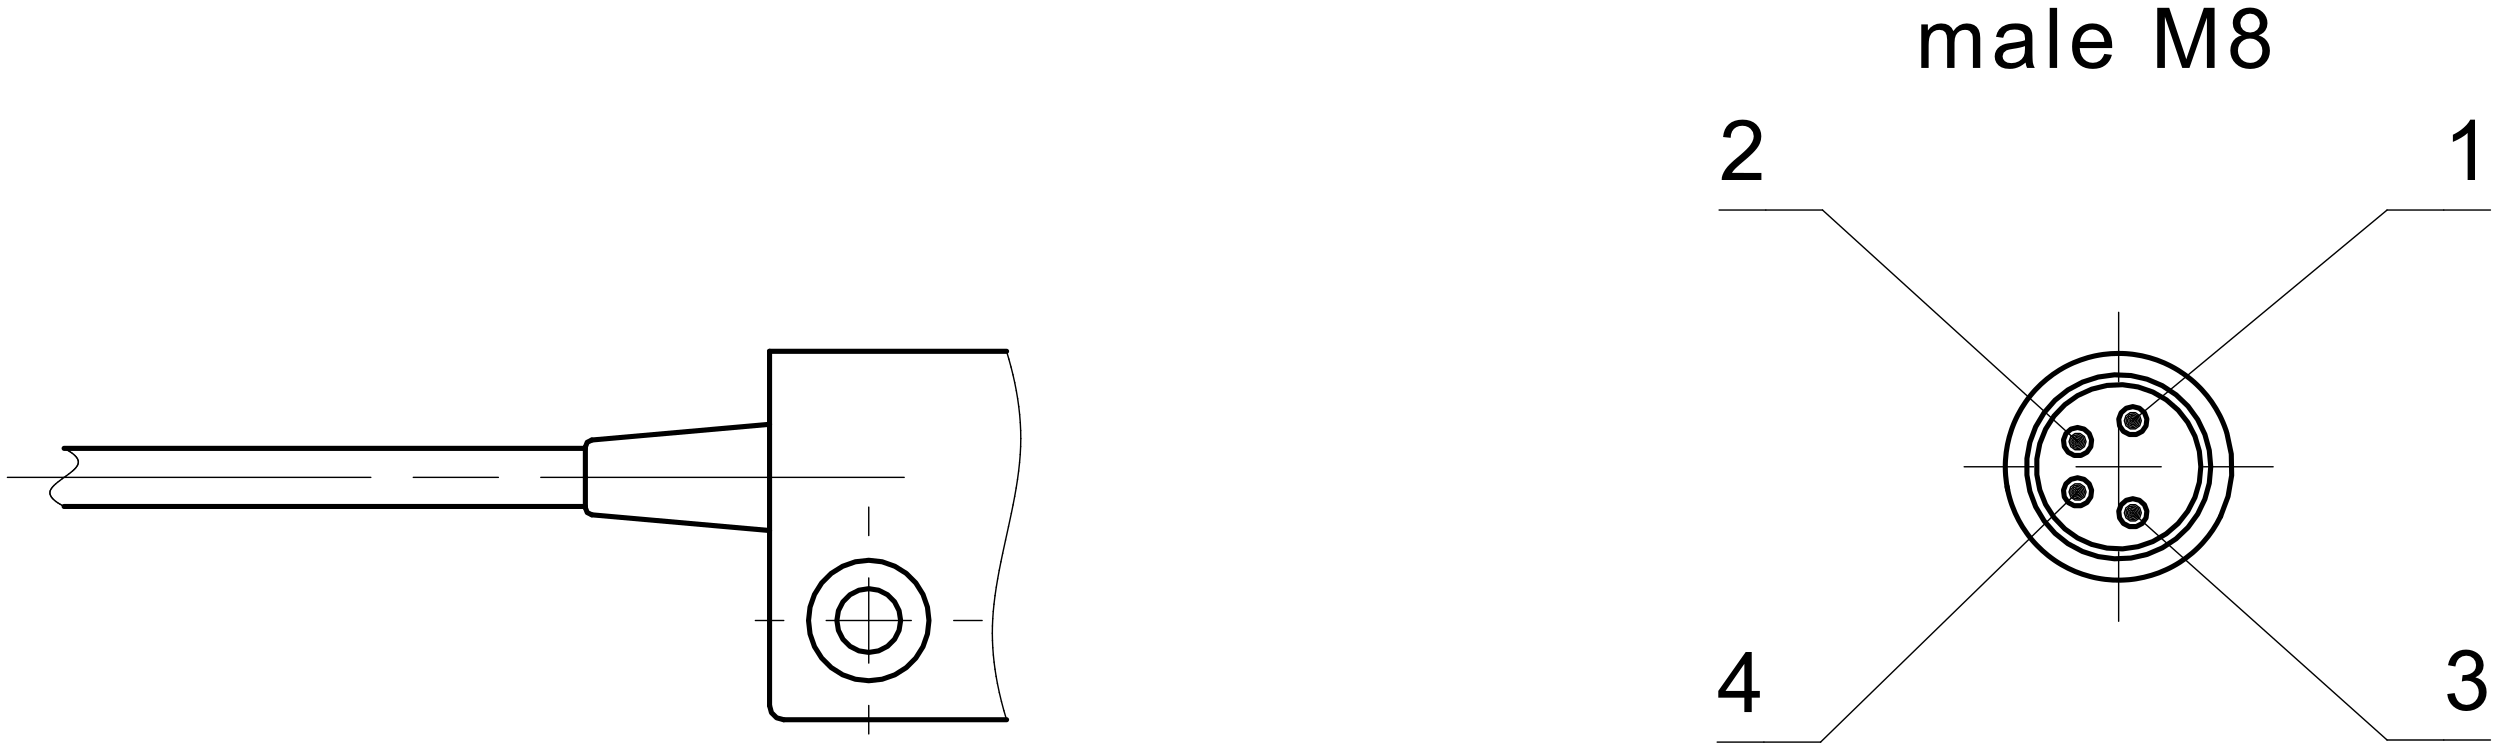<?xml version="1.0" encoding="UTF-8" standalone="no"?>
<svg fill="#000000" xmlns:dc="http://purl.org/dc/elements/1.1/" xmlns:cc="http://creativecommons.org/ns#" xmlns:rdf="http://www.w3.org/1999/02/22-rdf-syntax-ns#" xmlns:svg="http://www.w3.org/2000/svg" xmlns="http://www.w3.org/2000/svg" viewBox="0 0 333.333 100" height="100" width="333.333" xml:space="preserve" id="svg2" version="1.1">
  <defs id="defs6"></defs>
  <g transform="matrix(1.333,0,0,-1.333,0,100)" id="g10">
    <g transform="scale(0.1)" id="g12">
      <path id="path14" style="fill:#000000;fill-opacity:1;fill-rule:evenodd;stroke:none" d="m 1921.76,682.242 v 43.559 h 6.6 v -6.121 l 2.38,2.879 3.06,2.222 3.64,1.5 4.11,0.481 4.4,-0.481 3.51,-1.5 2.66,-2.461 1.73,-3.179 2.78,3.359 3.16,2.34 3.56,1.441 3.94,0.481 3.99,-0.422 3.32,-1.199 2.66,-1.981 1.93,-2.82 1.17,-3.66 0.38,-4.559 v -29.879 h -7.34 v 27.418 l -0.18,3.84 -0.55,2.52 -2.59,3.179 -2.05,0.903 -2.38,0.238 -2.88,-0.301 -2.54,-1.019 -2.19,-1.739 -1.69,-2.402 -1.01,-3.238 -0.34,-4.082 v -25.317 h -7.37 v 28.317 l -0.46,4.261 -1.35,3.121 -2.38,1.801 -3.53,0.598 -3,-0.36 -2.77,-1.261 -2.27,-1.977 -1.55,-2.82 -0.66,-2.402 -0.39,-3.059 -0.14,-3.602 v -22.617"></path>
      <path id="path16" style="fill:#000000;fill-opacity:1;fill-rule:evenodd;stroke:none" d="m 2026.11,687.641 -2.71,-2.102 -2.63,-1.68 -2.58,-1.14 -2.58,-0.84 -2.71,-0.481 -2.83,-0.117 -4.41,0.36 -3.68,1.199 -2.93,1.922 -2.14,2.578 -1.28,2.941 -0.44,3.418 0.36,3.063 1.08,2.758 1.69,2.402 2.12,1.859 2.52,1.438 2.81,1.023 2.72,0.539 8.01,1.141 3.59,0.598 2.99,0.66 2.4,0.718 0.05,1.922 -0.53,3.84 -1.57,2.52 -2.19,1.379 -2.8,0.839 -3.4,0.243 -4.54,-0.422 -3.17,-1.379 -2.14,-2.52 -1.51,-3.961 -7.22,1.02 1.31,4.141 1.93,3.3 2.76,2.52 3.76,1.859 2.99,0.903 3.3,0.48 3.59,0.18 3.48,-0.121 3.02,-0.481 2.56,-0.719 3.02,-1.5 2.1,-1.8 1.4,-2.219 0.9,-2.762 0.28,-2.699 0.09,-4.141 0.02,-14.519 0.09,-3.719 0.14,-2.762 0.2,-1.859 0.71,-2.641 1.18,-2.578 h -7.72 l -0.94,2.52 z m -0.63,16.441 -2.26,-0.781 -2.76,-0.719 -3.26,-0.66 -3.76,-0.602 -3.89,-0.718 -2.55,-0.782 -2.91,-2.398 -1.03,-3.481 0.56,-2.699 1.66,-2.222 2.76,-1.5 3.8,-0.481 4.02,0.481 3.56,1.378 2.88,2.223 2,2.879 0.89,3.121 0.29,4.258 v 2.703"></path>
      <path id="path18" style="fill:#000000;fill-opacity:1;fill-rule:evenodd;stroke:none" d="m 2050.23,682.242 h 7.379 v 60.094 h -7.379 z"></path>
      <path id="path20" style="fill:#000000;fill-opacity:1;fill-rule:evenodd;stroke:none" d="m 2104.86,696.281 7.61,-0.961 -1.09,-3.179 -1.47,-2.762 -1.87,-2.399 -2.24,-2.039 -2.61,-1.621 -2.95,-1.14 -3.28,-0.66 -3.62,-0.239 -3.66,0.239 -3.36,0.66 -3.03,1.199 -2.72,1.621 -2.41,2.102 -2,2.578 -1.56,2.941 -1.12,3.301 -0.67,3.66 -0.22,4.078 0.23,4.199 0.68,3.782 1.13,3.418 1.58,3 2.04,2.64 2.4,2.16 2.66,1.743 2.94,1.199 3.2,0.719 3.48,0.242 4.16,-0.364 3.77,-1.136 3.36,-1.864 2.97,-2.578 1.99,-2.578 1.55,-2.941 1.11,-3.36 0.66,-3.722 0.22,-4.137 -0.04,-1.98 h -32.46 l 0.63,-4.383 1.35,-3.66 2.07,-2.938 2.64,-2.101 3.03,-1.258 3.44,-0.422 3.76,0.539 3.16,1.562 1.78,1.739 1.52,2.281 z m -24.23,11.938 h 24.3 l -0.53,3.363 -0.93,2.699 -1.32,2.16 -2.59,2.34 -3.04,1.438 -3.52,0.48 -3.21,-0.359 -2.85,-1.141 -2.5,-1.918 -1.96,-2.519 -1.27,-3 -0.58,-3.543"></path>
      <path id="path22" style="fill:#000000;fill-opacity:1;fill-rule:evenodd;stroke:none" d="m 2157.78,682.242 v 60.117 h 11.97 l 15.41,-46.199 1.68,-5.281 0.81,2.519 16.78,48.961 h 10.7 v -60.117 h -7.67 V 732.52 L 2190,682.242 h -7.18 l -17.38,51.18 v -51.18"></path>
      <path id="path24" style="fill:#000000;fill-opacity:1;fill-rule:evenodd;stroke:none" d="m 2242.32,714.82 -2.79,1.321 -2.27,1.558 -1.74,1.922 -1.65,3.418 -0.56,4.082 0.29,3.121 0.88,2.879 1.48,2.641 2.06,2.34 2.55,1.98 2.95,1.379 3.32,0.84 3.72,0.301 3.75,-0.301 3.36,-0.84 2.97,-1.441 2.59,-2.04 2.1,-2.398 1.5,-2.641 0.9,-2.882 0.3,-3.18 -0.55,-3.899 -1.66,-3.359 -1.71,-1.922 -2.21,-1.558 -2.72,-1.321 3.39,-1.441 2.8,-1.918 2.21,-2.461 1.62,-2.82 0.96,-3.239 0.32,-3.543 -0.33,-3.656 -1.02,-3.422 -1.7,-3.058 -2.39,-2.762 -2.94,-2.34 -3.38,-1.621 -3.8,-0.957 -4.23,-0.363 -4.24,0.363 -3.79,0.957 -3.37,1.621 -2.95,2.34 -2.38,2.762 -1.71,3.117 -1.02,3.48 -0.34,3.782 0.33,3.66 0.98,3.301 1.64,2.82 2.28,2.398 2.82,1.801 z m -1.47,12.539 0.69,-3.898 2.06,-3.121 3.15,-1.981 3.98,-0.718 3.87,0.718 3.1,1.981 2.05,3 0.7,3.601 -0.71,3.719 -2.12,3.059 -3.14,2.101 -3.83,0.719 -3.86,-0.719 -3.15,-1.98 -2.09,-3 z m -2.38,-27.777 0.37,-3.121 1.11,-3 1.88,-2.582 2.59,-1.981 3.06,-1.199 3.29,-0.418 3.32,0.36 2.91,1.14 2.5,1.918 1.91,2.461 1.15,2.879 0.38,3.301 -0.39,3.359 -1.19,2.942 -1.98,2.519 -2.55,1.922 -2.95,1.199 -3.35,0.36 -3.28,-0.36 -2.88,-1.199 -2.49,-1.863 -1.9,-2.52 -1.13,-2.879 -0.38,-3.238"></path>
      <path id="path26" style="fill:none;stroke:#000000;stroke-width:1.417;stroke-linecap:round;stroke-linejoin:round;stroke-miterlimit:10;stroke-dasharray:none;stroke-opacity:1" d="m 1764.34,7.898 h 56.69"></path>
      <path id="path28" style="fill:none;stroke:#000000;stroke-width:1.417;stroke-linecap:round;stroke-linejoin:round;stroke-miterlimit:10;stroke-dasharray:none;stroke-opacity:1" d="M 1821.03,7.898 2078.07,258.102"></path>
      <path id="path30" style="fill:none;stroke:#000000;stroke-width:1.417;stroke-linecap:round;stroke-linejoin:round;stroke-miterlimit:10;stroke-dasharray:none;stroke-opacity:1" d="m 2086.58,258.102 -1.62,5.039 -4.26,3.058 h -5.25 l -4.25,-3.058 -1.63,-5.039 1.63,-4.981 4.25,-3.062 h 5.25 l 4.26,3.062 1.62,4.981"></path>
      <path id="path32" style="fill:none;stroke:#000000;stroke-width:1.417;stroke-linecap:round;stroke-linejoin:round;stroke-miterlimit:10;stroke-dasharray:none;stroke-opacity:1" d="m 2085.14,258.102 -1.65,4.558 -4.19,2.399 -4.76,-0.84 -3.11,-3.66 v -4.86 l 3.11,-3.719 4.76,-0.839 4.19,2.461 1.65,4.5"></path>
      <path id="path34" style="fill:none;stroke:#000000;stroke-width:1.417;stroke-linecap:round;stroke-linejoin:round;stroke-miterlimit:10;stroke-dasharray:none;stroke-opacity:1" d="m 2083.7,258.102 -1.65,4.019 -3.98,1.621 -3.97,-1.621 -1.65,-4.019 1.65,-3.961 3.97,-1.621 3.98,1.621 1.65,3.961"></path>
      <path id="path36" style="fill:none;stroke:#000000;stroke-width:1.417;stroke-linecap:round;stroke-linejoin:round;stroke-miterlimit:10;stroke-dasharray:none;stroke-opacity:1" d="m 2082.26,258.102 -1.58,3.296 -3.54,0.782 -2.83,-2.219 v -3.66 l 2.83,-2.281 3.54,0.839 1.58,3.243"></path>
      <path id="path38" style="fill:none;stroke:#000000;stroke-width:1.417;stroke-linecap:round;stroke-linejoin:round;stroke-miterlimit:10;stroke-dasharray:none;stroke-opacity:1" d="m 2080.82,258.102 -1.37,2.398 h -2.75 l -1.36,-2.398 1.36,-2.34 h 2.75 l 1.37,2.34"></path>
      <path id="path40" style="fill:none;stroke:#000000;stroke-width:1.417;stroke-linecap:round;stroke-linejoin:round;stroke-miterlimit:10;stroke-dasharray:none;stroke-opacity:1" d="m 2079.38,258.102 -1.31,1.32 -1.3,-1.32 1.3,-1.262 1.31,1.262"></path>
      <path id="path42" style="fill:#000000;fill-opacity:1;fill-rule:evenodd;stroke:none" d="m 1744.79,37.961 v 14.399 h -26.07 v 6.723 l 27.42,38.938 h 6.02 V 59.082 h 8.12 v -6.723 h -8.12 V 37.961 Z m 0,21.121 V 86.199 L 1725.97,59.082 Z"></path>
      <path id="path44" style="fill:none;stroke:#000000;stroke-width:1.417;stroke-linecap:round;stroke-linejoin:round;stroke-miterlimit:10;stroke-dasharray:none;stroke-opacity:1" d="m 1717.65,7.898 h 46.69"></path>
      <path id="path46" style="fill:none;stroke:#000000;stroke-width:1.417;stroke-linecap:round;stroke-linejoin:round;stroke-miterlimit:10;stroke-dasharray:none;stroke-opacity:1" d="m 1766.26,540.102 h 56.7"></path>
      <path id="path48" style="fill:none;stroke:#000000;stroke-width:1.417;stroke-linecap:round;stroke-linejoin:round;stroke-miterlimit:10;stroke-dasharray:none;stroke-opacity:1" d="M 1822.96,540.102 2078.07,308.441"></path>
      <path id="path50" style="fill:none;stroke:#000000;stroke-width:1.417;stroke-linecap:round;stroke-linejoin:round;stroke-miterlimit:10;stroke-dasharray:none;stroke-opacity:1" d="m 2086.58,308.441 -1.62,4.981 -4.26,3.117 h -5.25 l -4.25,-3.117 -1.63,-4.981 1.63,-4.98 4.25,-3.121 h 5.25 l 4.26,3.121 1.62,4.98"></path>
      <path id="path52" style="fill:none;stroke:#000000;stroke-width:1.417;stroke-linecap:round;stroke-linejoin:round;stroke-miterlimit:10;stroke-dasharray:none;stroke-opacity:1" d="m 2085.14,308.441 -1.65,4.559 -4.19,2.398 -4.76,-0.839 -3.11,-3.719 v -4.801 l 3.11,-3.719 4.76,-0.84 4.19,2.399 1.65,4.562"></path>
      <path id="path54" style="fill:none;stroke:#000000;stroke-width:1.417;stroke-linecap:round;stroke-linejoin:round;stroke-miterlimit:10;stroke-dasharray:none;stroke-opacity:1" d="m 2083.7,308.441 -1.65,3.957 -3.98,1.684 -3.97,-1.684 -1.65,-3.957 1.65,-3.961 3.97,-1.679 3.98,1.679 1.65,3.961"></path>
      <path id="path56" style="fill:none;stroke:#000000;stroke-width:1.417;stroke-linecap:round;stroke-linejoin:round;stroke-miterlimit:10;stroke-dasharray:none;stroke-opacity:1" d="m 2082.26,308.441 -1.58,3.239 -3.54,0.84 -2.83,-2.278 v -3.601 l 2.83,-2.282 3.54,0.782 1.58,3.3"></path>
      <path id="path58" style="fill:none;stroke:#000000;stroke-width:1.417;stroke-linecap:round;stroke-linejoin:round;stroke-miterlimit:10;stroke-dasharray:none;stroke-opacity:1" d="m 2080.82,308.441 -1.37,2.34 h -2.75 l -1.36,-2.34 1.36,-2.402 h 2.75 l 1.37,2.402"></path>
      <path id="path60" style="fill:none;stroke:#000000;stroke-width:1.417;stroke-linecap:round;stroke-linejoin:round;stroke-miterlimit:10;stroke-dasharray:none;stroke-opacity:1" d="m 2079.38,308.441 -1.31,1.321 -1.3,-1.321 1.3,-1.32 1.31,1.32"></path>
      <path id="path62" style="fill:#000000;fill-opacity:1;fill-rule:evenodd;stroke:none" d="m 1761.84,577.242 v -7.082 h -39.72 l 0.17,2.641 0.69,2.461 1.21,2.699 1.61,2.699 2.01,2.641 1.87,2.039 2.23,2.16 2.61,2.398 6.63,5.582 3.16,2.821 2.65,2.519 2.14,2.282 1.63,1.98 1.91,3.117 1.15,2.942 0.38,2.82 -0.79,4.078 -2.36,3.301 -2.3,1.68 -2.72,1.019 -3.14,0.359 -3.32,-0.359 -2.84,-1.078 -2.37,-1.742 -1.78,-2.399 -1.08,-3 -0.37,-3.48 -7.59,0.781 0.66,4.02 1.2,3.48 1.73,2.938 2.28,2.461 2.75,1.98 3.19,1.379 3.64,0.84 4.06,0.301 4.1,-0.301 3.65,-0.899 3.2,-1.5 2.74,-2.101 2.21,-2.578 1.58,-2.821 0.94,-3.121 0.31,-3.359 -0.37,-3.598 -1.1,-3.543 -1.2,-2.34 -1.64,-2.461 -2.08,-2.519 -1.98,-2.098 -2.56,-2.461 -3.12,-2.82 -7.59,-6.48 -2.84,-2.579 -1.79,-1.679 -1.72,-1.981 -1.4,-2.039"></path>
      <path id="path64" style="fill:none;stroke:#000000;stroke-width:1.417;stroke-linecap:round;stroke-linejoin:round;stroke-miterlimit:10;stroke-dasharray:none;stroke-opacity:1" d="m 1719.57,540.102 h 46.69"></path>
      <path id="path66" style="fill:none;stroke:#000000;stroke-width:1.417;stroke-linecap:round;stroke-linejoin:round;stroke-miterlimit:10;stroke-dasharray:none;stroke-opacity:1" d="m 2444.36,540.102 h -56.7"></path>
      <path id="path68" style="fill:none;stroke:#000000;stroke-width:1.417;stroke-linecap:round;stroke-linejoin:round;stroke-miterlimit:10;stroke-dasharray:none;stroke-opacity:1" d="M 2387.66,540.102 2133.35,329.32"></path>
      <path id="path70" style="fill:none;stroke:#000000;stroke-width:1.417;stroke-linecap:round;stroke-linejoin:round;stroke-miterlimit:10;stroke-dasharray:none;stroke-opacity:1" d="m 2141.85,329.32 -1.62,5.039 -4.25,3.063 h -5.26 l -4.25,-3.063 -1.62,-5.039 1.62,-4.98 4.25,-3.121 h 5.26 l 4.25,3.121 1.62,4.98"></path>
      <path id="path72" style="fill:none;stroke:#000000;stroke-width:1.417;stroke-linecap:round;stroke-linejoin:round;stroke-miterlimit:10;stroke-dasharray:none;stroke-opacity:1" d="m 2140.41,329.32 -1.65,4.559 -4.18,2.402 -4.76,-0.84 -3.11,-3.66 v -4.859 l 3.11,-3.723 4.76,-0.84 4.18,2.461 1.65,4.5"></path>
      <path id="path74" style="fill:none;stroke:#000000;stroke-width:1.417;stroke-linecap:round;stroke-linejoin:round;stroke-miterlimit:10;stroke-dasharray:none;stroke-opacity:1" d="m 2138.97,329.32 -1.65,4.02 -3.97,1.621 -3.98,-1.621 -1.64,-4.02 1.64,-3.961 3.98,-1.679 3.97,1.679 1.65,3.961"></path>
      <path id="path76" style="fill:none;stroke:#000000;stroke-width:1.417;stroke-linecap:round;stroke-linejoin:round;stroke-miterlimit:10;stroke-dasharray:none;stroke-opacity:1" d="m 2137.53,329.32 -1.57,3.301 -3.54,0.777 -2.84,-2.277 v -3.601 l 2.84,-2.278 3.54,0.84 1.57,3.238"></path>
      <path id="path78" style="fill:none;stroke:#000000;stroke-width:1.417;stroke-linecap:round;stroke-linejoin:round;stroke-miterlimit:10;stroke-dasharray:none;stroke-opacity:1" d="m 2136.1,329.32 -1.38,2.399 h -2.74 l -1.37,-2.399 1.37,-2.34 h 2.74 l 1.38,2.34"></path>
      <path id="path80" style="fill:none;stroke:#000000;stroke-width:1.417;stroke-linecap:round;stroke-linejoin:round;stroke-miterlimit:10;stroke-dasharray:none;stroke-opacity:1" d="m 2134.65,329.32 -1.3,1.321 -1.3,-1.321 1.3,-1.32 1.3,1.32"></path>
      <path id="path82" style="fill:#000000;fill-opacity:1;fill-rule:evenodd;stroke:none" d="m 2475.63,570.16 h -7.38 v 47.039 l -1.96,-1.738 -2.34,-1.68 -2.71,-1.679 -2.77,-1.563 -2.59,-1.258 -2.38,-1.019 v 7.136 l 3,1.563 2.8,1.68 2.61,1.859 2.41,1.98 2.79,2.7 2.18,2.699 1.59,2.641 h 4.75"></path>
      <path id="path84" style="fill:none;stroke:#000000;stroke-width:1.417;stroke-linecap:round;stroke-linejoin:round;stroke-miterlimit:10;stroke-dasharray:none;stroke-opacity:1" d="m 2444.36,540.102 h 46.68"></path>
      <path id="path86" style="fill:none;stroke:#000000;stroke-width:1.417;stroke-linecap:round;stroke-linejoin:round;stroke-miterlimit:10;stroke-dasharray:none;stroke-opacity:1" d="m 2444.36,10 h -56.7"></path>
      <path id="path88" style="fill:none;stroke:#000000;stroke-width:1.417;stroke-linecap:round;stroke-linejoin:round;stroke-miterlimit:10;stroke-dasharray:none;stroke-opacity:1" d="M 2387.66,10 2133.35,237.219"></path>
      <path id="path90" style="fill:none;stroke:#000000;stroke-width:1.417;stroke-linecap:round;stroke-linejoin:round;stroke-miterlimit:10;stroke-dasharray:none;stroke-opacity:1" d="m 2141.85,237.219 -1.62,4.98 -4.25,3.121 h -5.26 l -4.25,-3.121 -1.62,-4.98 1.62,-4.977 4.25,-3.121 h 5.26 l 4.25,3.121 1.62,4.977"></path>
      <path id="path92" style="fill:none;stroke:#000000;stroke-width:1.417;stroke-linecap:round;stroke-linejoin:round;stroke-miterlimit:10;stroke-dasharray:none;stroke-opacity:1" d="m 2140.41,237.219 -1.65,4.562 -4.18,2.399 -4.76,-0.84 -3.11,-3.719 v -4.801 l 3.11,-3.718 4.76,-0.84 4.18,2.398 1.65,4.559"></path>
      <path id="path94" style="fill:none;stroke:#000000;stroke-width:1.417;stroke-linecap:round;stroke-linejoin:round;stroke-miterlimit:10;stroke-dasharray:none;stroke-opacity:1" d="m 2138.97,237.219 -1.65,3.961 -3.97,1.679 -3.98,-1.679 -1.64,-3.961 1.64,-3.957 3.98,-1.68 3.97,1.68 1.65,3.957"></path>
      <path id="path96" style="fill:none;stroke:#000000;stroke-width:1.417;stroke-linecap:round;stroke-linejoin:round;stroke-miterlimit:10;stroke-dasharray:none;stroke-opacity:1" d="m 2137.53,237.219 -1.57,3.301 -3.54,0.781 -2.84,-2.281 v -3.598 l 2.84,-2.281 3.54,0.839 1.57,3.239"></path>
      <path id="path98" style="fill:none;stroke:#000000;stroke-width:1.417;stroke-linecap:round;stroke-linejoin:round;stroke-miterlimit:10;stroke-dasharray:none;stroke-opacity:1" d="m 2136.1,237.219 -1.38,2.402 h -2.74 l -1.37,-2.402 1.37,-2.399 h 2.74 l 1.38,2.399"></path>
      <path id="path100" style="fill:none;stroke:#000000;stroke-width:1.417;stroke-linecap:round;stroke-linejoin:round;stroke-miterlimit:10;stroke-dasharray:none;stroke-opacity:1" d="m 2134.65,237.219 -1.3,1.32 -1.3,-1.32 1.3,-1.321 1.3,1.321"></path>
      <path id="path102" style="fill:#000000;fill-opacity:1;fill-rule:evenodd;stroke:none" d="m 2447.88,55.961 7.38,0.961 1.04,-3.781 1.44,-3.059 1.82,-2.223 3.4,-2.039 4.07,-0.719 3.28,0.418 2.92,1.199 2.56,1.98 2.01,2.641 1.2,2.942 0.4,3.359 -0.37,3.18 -1.1,2.82 -1.85,2.398 -2.41,1.801 -2.81,1.141 -3.22,0.359 -2.35,-0.18 -2.86,-0.66 0.82,6.481 1.19,-0.059 3.04,0.238 2.83,0.84 2.62,1.379 2.09,1.922 1.26,2.519 0.42,3.121 -0.69,3.719 -2.06,3 -3.15,2.039 -3.94,0.66 -3.95,-0.719 -3.22,-1.98 -1.69,-2.102 -1.23,-2.758 -0.77,-3.301 -7.38,1.32 0.89,3.539 1.32,3.062 1.76,2.637 2.18,2.223 2.54,1.801 2.84,1.316 3.13,0.782 3.42,0.242 3.19,-0.242 3.02,-0.719 2.84,-1.199 2.54,-1.562 2.11,-1.918 1.67,-2.223 1.66,-3.777 0.55,-3.961 -0.52,-3.719 -1.57,-3.422 -2.59,-2.82 -3.6,-2.219 3.29,-1.141 2.76,-1.68 2.23,-2.34 1.64,-2.762 0.98,-3.238 0.33,-3.66 -0.35,-3.781 -1.08,-3.481 -1.8,-3.18 -2.51,-2.938 -3.06,-2.34 -3.44,-1.742 -3.81,-1.02 -4.2,-0.359 -3.79,0.301 -3.46,0.898 -3.11,1.5 -2.8,2.039 -2.32,2.523 -1.77,2.879 -1.2,3.238"></path>
      <path id="path104" style="fill:none;stroke:#000000;stroke-width:1.417;stroke-linecap:round;stroke-linejoin:round;stroke-miterlimit:10;stroke-dasharray:none;stroke-opacity:1" d="m 2444.36,10 h 46.68"></path>
      <path id="path106" style="fill:none;stroke:#000000;stroke-width:1.417;stroke-linecap:round;stroke-linejoin:round;stroke-miterlimit:10;stroke-dasharray:none;stroke-opacity:1" d="M 868.961,86.981 V 172.059"></path>
      <path id="path108" style="fill:none;stroke:#000000;stroke-width:1.417;stroke-linecap:round;stroke-linejoin:round;stroke-miterlimit:10;stroke-dasharray:none;stroke-opacity:1" d="M 868.961,44.5 V 16.121"></path>
      <path id="path110" style="fill:none;stroke:#000000;stroke-width:1.417;stroke-linecap:round;stroke-linejoin:round;stroke-miterlimit:10;stroke-dasharray:none;stroke-opacity:1" d="m 868.961,214.539 v 28.383"></path>
      <path id="path112" style="fill:none;stroke:#000000;stroke-width:1.417;stroke-linecap:round;stroke-linejoin:round;stroke-miterlimit:10;stroke-dasharray:none;stroke-opacity:1" d="M 783.93,129.52 H 755.578"></path>
      <path id="path114" style="fill:none;stroke:#000000;stroke-width:1.417;stroke-linecap:round;stroke-linejoin:round;stroke-miterlimit:10;stroke-dasharray:none;stroke-opacity:1" d="M 826.449,129.52 H 911.48"></path>
      <path id="path116" style="fill:none;stroke:#000000;stroke-width:1.417;stroke-linecap:round;stroke-linejoin:round;stroke-miterlimit:10;stroke-dasharray:none;stroke-opacity:1" d="m 954,129.52 h 28.34"></path>
      <path id="path118" style="fill:none;stroke:#000000;stroke-width:1.417;stroke-linecap:round;stroke-linejoin:round;stroke-miterlimit:10;stroke-dasharray:none;stroke-opacity:1" d="M 904.391,272.68 H 540.961"></path>
      <path id="path120" style="fill:none;stroke:#000000;stroke-width:1.417;stroke-linecap:round;stroke-linejoin:round;stroke-miterlimit:10;stroke-dasharray:none;stroke-opacity:1" d="M 498.441,272.68 H 413.41"></path>
      <path id="path122" style="fill:none;stroke:#000000;stroke-width:1.417;stroke-linecap:round;stroke-linejoin:round;stroke-miterlimit:10;stroke-dasharray:none;stroke-opacity:1" d="M 370.879,272.68 H 7.453"></path>
      <path id="path124" style="fill:none;stroke:#000000;stroke-width:1.417;stroke-linecap:round;stroke-linejoin:round;stroke-miterlimit:10;stroke-dasharray:none;stroke-opacity:1" d="m 2119.18,240.762 v 85.019"></path>
      <path id="path126" style="fill:none;stroke:#000000;stroke-width:1.417;stroke-linecap:round;stroke-linejoin:round;stroke-miterlimit:10;stroke-dasharray:none;stroke-opacity:1" d="M 2119.18,198.219 V 128.801"></path>
      <path id="path128" style="fill:none;stroke:#000000;stroke-width:1.417;stroke-linecap:round;stroke-linejoin:round;stroke-miterlimit:10;stroke-dasharray:none;stroke-opacity:1" d="m 2119.18,368.32 v 69.422"></path>
      <path id="path130" style="fill:none;stroke:#000000;stroke-width:1.417;stroke-linecap:round;stroke-linejoin:round;stroke-miterlimit:10;stroke-dasharray:none;stroke-opacity:1" d="M 2034.14,283.301 H 1964.7"></path>
      <path id="path132" style="fill:none;stroke:#000000;stroke-width:1.417;stroke-linecap:round;stroke-linejoin:round;stroke-miterlimit:10;stroke-dasharray:none;stroke-opacity:1" d="m 2076.66,283.301 h 85.03"></path>
      <path id="path134" style="fill:none;stroke:#000000;stroke-width:1.417;stroke-linecap:round;stroke-linejoin:round;stroke-miterlimit:10;stroke-dasharray:none;stroke-opacity:1" d="m 2204.21,283.301 h 69.45"></path>
      <path id="path136" style="fill:none;stroke:#000000;stroke-width:1.417;stroke-linecap:round;stroke-linejoin:round;stroke-miterlimit:10;stroke-dasharray:none;stroke-opacity:1" d="m 1006.81,30.281 -2.67,9.059"></path>
      <path id="path138" style="fill:none;stroke:#000000;stroke-width:1.417;stroke-linecap:round;stroke-linejoin:round;stroke-miterlimit:10;stroke-dasharray:none;stroke-opacity:1" d="m 1004.14,39.34 -2.42,9.059"></path>
      <path id="path140" style="fill:none;stroke:#000000;stroke-width:1.417;stroke-linecap:round;stroke-linejoin:round;stroke-miterlimit:10;stroke-dasharray:none;stroke-opacity:1" d="m 1001.72,48.398 -2.161,9.062"></path>
      <path id="path142" style="fill:none;stroke:#000000;stroke-width:1.417;stroke-linecap:round;stroke-linejoin:round;stroke-miterlimit:10;stroke-dasharray:none;stroke-opacity:1" d="m 999.559,57.461 -1.899,9.059"></path>
      <path id="path144" style="fill:none;stroke:#000000;stroke-width:1.417;stroke-linecap:round;stroke-linejoin:round;stroke-miterlimit:10;stroke-dasharray:none;stroke-opacity:1" d="m 997.66,66.519 -1.289,7.141"></path>
      <path id="path146" style="fill:none;stroke:#000000;stroke-width:1.417;stroke-linecap:round;stroke-linejoin:round;stroke-miterlimit:10;stroke-dasharray:none;stroke-opacity:1" d="m 996.371,73.66 -1.109,7.141"></path>
      <path id="path148" style="fill:none;stroke:#000000;stroke-width:1.417;stroke-linecap:round;stroke-linejoin:round;stroke-miterlimit:10;stroke-dasharray:none;stroke-opacity:1" d="m 995.262,80.801 -0.934,7.078"></path>
      <path id="path150" style="fill:none;stroke:#000000;stroke-width:1.417;stroke-linecap:round;stroke-linejoin:round;stroke-miterlimit:10;stroke-dasharray:none;stroke-opacity:1" d="m 994.328,87.879 -0.738,7.141"></path>
      <path id="path152" style="fill:none;stroke:#000000;stroke-width:1.417;stroke-linecap:round;stroke-linejoin:round;stroke-miterlimit:10;stroke-dasharray:none;stroke-opacity:1" d="m 993.59,95.019 -0.551,7.261"></path>
      <path id="path154" style="fill:none;stroke:#000000;stroke-width:1.417;stroke-linecap:round;stroke-linejoin:round;stroke-miterlimit:10;stroke-dasharray:none;stroke-opacity:1" d="m 993.039,102.281 -0.328,7.258"></path>
      <path id="path156" style="fill:none;stroke:#000000;stroke-width:1.417;stroke-linecap:round;stroke-linejoin:round;stroke-miterlimit:10;stroke-dasharray:none;stroke-opacity:1" d="m 992.711,109.539 -0.133,7.262"></path>
      <path id="path158" style="fill:none;stroke:#000000;stroke-width:1.417;stroke-linecap:round;stroke-linejoin:round;stroke-miterlimit:10;stroke-dasharray:none;stroke-opacity:1" d="m 992.578,116.801 0.102,7.258"></path>
      <path id="path160" style="fill:none;stroke:#000000;stroke-width:1.417;stroke-linecap:round;stroke-linejoin:round;stroke-miterlimit:10;stroke-dasharray:none;stroke-opacity:1" d="M 992.68,124.059 993,131.32"></path>
      <path id="path162" style="fill:none;stroke:#000000;stroke-width:1.417;stroke-linecap:round;stroke-linejoin:round;stroke-miterlimit:10;stroke-dasharray:none;stroke-opacity:1" d="m 993,131.32 0.52,7.262"></path>
      <path id="path164" style="fill:none;stroke:#000000;stroke-width:1.417;stroke-linecap:round;stroke-linejoin:round;stroke-miterlimit:10;stroke-dasharray:none;stroke-opacity:1" d="m 993.52,138.582 0.71,7.258"></path>
      <path id="path166" style="fill:none;stroke:#000000;stroke-width:1.417;stroke-linecap:round;stroke-linejoin:round;stroke-miterlimit:10;stroke-dasharray:none;stroke-opacity:1" d="m 994.23,145.84 1.04,8.519"></path>
      <path id="path168" style="fill:none;stroke:#000000;stroke-width:1.417;stroke-linecap:round;stroke-linejoin:round;stroke-miterlimit:10;stroke-dasharray:none;stroke-opacity:1" d="m 995.27,154.359 1.25,8.461"></path>
      <path id="path170" style="fill:none;stroke:#000000;stroke-width:1.417;stroke-linecap:round;stroke-linejoin:round;stroke-miterlimit:10;stroke-dasharray:none;stroke-opacity:1" d="m 996.52,162.82 1.41,8.461"></path>
      <path id="path172" style="fill:none;stroke:#000000;stroke-width:1.417;stroke-linecap:round;stroke-linejoin:round;stroke-miterlimit:10;stroke-dasharray:none;stroke-opacity:1" d="m 997.93,171.281 1.558,8.461"></path>
      <path id="path174" style="fill:none;stroke:#000000;stroke-width:1.417;stroke-linecap:round;stroke-linejoin:round;stroke-miterlimit:10;stroke-dasharray:none;stroke-opacity:1" d="m 999.488,179.742 1.682,8.52"></path>
      <path id="path176" style="fill:none;stroke:#000000;stroke-width:1.417;stroke-linecap:round;stroke-linejoin:round;stroke-miterlimit:10;stroke-dasharray:none;stroke-opacity:1" d="m 1001.17,188.262 1.76,8.457"></path>
      <path id="path178" style="fill:none;stroke:#000000;stroke-width:1.417;stroke-linecap:round;stroke-linejoin:round;stroke-miterlimit:10;stroke-dasharray:none;stroke-opacity:1" d="m 1002.93,196.719 2.89,13.32"></path>
      <path id="path180" style="fill:none;stroke:#000000;stroke-width:1.417;stroke-linecap:round;stroke-linejoin:round;stroke-miterlimit:10;stroke-dasharray:none;stroke-opacity:1" d="m 1005.82,210.039 2.92,13.32"></path>
      <path id="path182" style="fill:none;stroke:#000000;stroke-width:1.417;stroke-linecap:round;stroke-linejoin:round;stroke-miterlimit:10;stroke-dasharray:none;stroke-opacity:1" d="m 1008.74,223.359 2.85,13.321"></path>
      <path id="path184" style="fill:none;stroke:#000000;stroke-width:1.417;stroke-linecap:round;stroke-linejoin:round;stroke-miterlimit:10;stroke-dasharray:none;stroke-opacity:1" d="m 1011.59,236.68 1.72,8.461"></path>
      <path id="path186" style="fill:none;stroke:#000000;stroke-width:1.417;stroke-linecap:round;stroke-linejoin:round;stroke-miterlimit:10;stroke-dasharray:none;stroke-opacity:1" d="m 1013.31,245.141 1.62,8.461"></path>
      <path id="path188" style="fill:none;stroke:#000000;stroke-width:1.417;stroke-linecap:round;stroke-linejoin:round;stroke-miterlimit:10;stroke-dasharray:none;stroke-opacity:1" d="m 1014.93,253.602 1.5,8.457"></path>
      <path id="path190" style="fill:none;stroke:#000000;stroke-width:1.417;stroke-linecap:round;stroke-linejoin:round;stroke-miterlimit:10;stroke-dasharray:none;stroke-opacity:1" d="m 1016.43,262.059 1.33,8.523"></path>
      <path id="path192" style="fill:none;stroke:#000000;stroke-width:1.417;stroke-linecap:round;stroke-linejoin:round;stroke-miterlimit:10;stroke-dasharray:none;stroke-opacity:1" d="m 1017.76,270.582 1.13,8.457"></path>
      <path id="path194" style="fill:none;stroke:#000000;stroke-width:1.417;stroke-linecap:round;stroke-linejoin:round;stroke-miterlimit:10;stroke-dasharray:none;stroke-opacity:1" d="m 1018.89,279.039 0.93,8.461"></path>
      <path id="path196" style="fill:none;stroke:#000000;stroke-width:1.417;stroke-linecap:round;stroke-linejoin:round;stroke-miterlimit:10;stroke-dasharray:none;stroke-opacity:1" d="m 1019.82,287.5 0.66,7.98"></path>
      <path id="path198" style="fill:none;stroke:#000000;stroke-width:1.417;stroke-linecap:round;stroke-linejoin:round;stroke-miterlimit:10;stroke-dasharray:none;stroke-opacity:1" d="m 1020.48,295.48 0.41,7.981"></path>
      <path id="path200" style="fill:none;stroke:#000000;stroke-width:1.417;stroke-linecap:round;stroke-linejoin:round;stroke-miterlimit:10;stroke-dasharray:none;stroke-opacity:1" d="m 1020.89,303.461 0.15,8.039"></path>
      <path id="path202" style="fill:none;stroke:#000000;stroke-width:1.417;stroke-linecap:round;stroke-linejoin:round;stroke-miterlimit:10;stroke-dasharray:none;stroke-opacity:1" d="m 1021.04,311.5 -0.12,7.98"></path>
      <path id="path204" style="fill:none;stroke:#000000;stroke-width:1.417;stroke-linecap:round;stroke-linejoin:round;stroke-miterlimit:10;stroke-dasharray:none;stroke-opacity:1" d="m 1020.92,319.48 -0.38,7.981"></path>
      <path id="path206" style="fill:none;stroke:#000000;stroke-width:1.417;stroke-linecap:round;stroke-linejoin:round;stroke-miterlimit:10;stroke-dasharray:none;stroke-opacity:1" d="m 1020.54,327.461 -0.64,7.98"></path>
      <path id="path208" style="fill:none;stroke:#000000;stroke-width:1.417;stroke-linecap:round;stroke-linejoin:round;stroke-miterlimit:10;stroke-dasharray:none;stroke-opacity:1" d="m 1019.9,335.441 -0.88,7.981"></path>
      <path id="path210" style="fill:none;stroke:#000000;stroke-width:1.417;stroke-linecap:round;stroke-linejoin:round;stroke-miterlimit:10;stroke-dasharray:none;stroke-opacity:1" d="m 1019.02,343.422 -1.12,7.976"></path>
      <path id="path212" style="fill:none;stroke:#000000;stroke-width:1.417;stroke-linecap:round;stroke-linejoin:round;stroke-miterlimit:10;stroke-dasharray:none;stroke-opacity:1" d="m 1017.9,351.398 -1.35,8.043"></path>
      <path id="path214" style="fill:none;stroke:#000000;stroke-width:1.417;stroke-linecap:round;stroke-linejoin:round;stroke-miterlimit:10;stroke-dasharray:none;stroke-opacity:1" d="m 1016.55,359.441 -1.57,7.981"></path>
      <path id="path216" style="fill:none;stroke:#000000;stroke-width:1.417;stroke-linecap:round;stroke-linejoin:round;stroke-miterlimit:10;stroke-dasharray:none;stroke-opacity:1" d="m 1014.98,367.422 -1.75,7.859"></path>
      <path id="path218" style="fill:none;stroke:#000000;stroke-width:1.417;stroke-linecap:round;stroke-linejoin:round;stroke-miterlimit:10;stroke-dasharray:none;stroke-opacity:1" d="m 1013.23,375.281 -1.95,7.801"></path>
      <path id="path220" style="fill:none;stroke:#000000;stroke-width:1.417;stroke-linecap:round;stroke-linejoin:round;stroke-miterlimit:10;stroke-dasharray:none;stroke-opacity:1" d="m 1011.28,383.082 -2.15,7.859"></path>
      <path id="path222" style="fill:none;stroke:#000000;stroke-width:1.417;stroke-linecap:round;stroke-linejoin:round;stroke-miterlimit:10;stroke-dasharray:none;stroke-opacity:1" d="m 1009.13,390.941 -2.32,7.86"></path>
      <path id="path224" style="fill:none;stroke:#000000;stroke-width:1.417;stroke-linecap:round;stroke-linejoin:round;stroke-miterlimit:10;stroke-dasharray:none;stroke-opacity:1" d="m 64.141,301.719 2.281,-1.199"></path>
      <path id="path226" style="fill:none;stroke:#000000;stroke-width:1.417;stroke-linecap:round;stroke-linejoin:round;stroke-miterlimit:10;stroke-dasharray:none;stroke-opacity:1" d="m 66.422,300.52 2.098,-1.258"></path>
      <path id="path228" style="fill:none;stroke:#000000;stroke-width:1.417;stroke-linecap:round;stroke-linejoin:round;stroke-miterlimit:10;stroke-dasharray:none;stroke-opacity:1" d="m 68.519,299.262 1.922,-1.203"></path>
      <path id="path230" style="fill:none;stroke:#000000;stroke-width:1.417;stroke-linecap:round;stroke-linejoin:round;stroke-miterlimit:10;stroke-dasharray:none;stroke-opacity:1" d="m 70.441,298.059 1.727,-1.2"></path>
      <path id="path232" style="fill:none;stroke:#000000;stroke-width:1.417;stroke-linecap:round;stroke-linejoin:round;stroke-miterlimit:10;stroke-dasharray:none;stroke-opacity:1" d="m 72.168,296.859 1.531,-1.199"></path>
      <path id="path234" style="fill:none;stroke:#000000;stroke-width:1.417;stroke-linecap:round;stroke-linejoin:round;stroke-miterlimit:10;stroke-dasharray:none;stroke-opacity:1" d="m 73.699,295.66 1.324,-1.199"></path>
      <path id="path236" style="fill:none;stroke:#000000;stroke-width:1.417;stroke-linecap:round;stroke-linejoin:round;stroke-miterlimit:10;stroke-dasharray:none;stroke-opacity:1" d="m 75.023,294.461 1.117,-1.199"></path>
      <path id="path238" style="fill:none;stroke:#000000;stroke-width:1.417;stroke-linecap:round;stroke-linejoin:round;stroke-miterlimit:10;stroke-dasharray:none;stroke-opacity:1" d="M 76.141,293.262 77.039,292"></path>
      <path id="path240" style="fill:none;stroke:#000000;stroke-width:1.417;stroke-linecap:round;stroke-linejoin:round;stroke-miterlimit:10;stroke-dasharray:none;stroke-opacity:1" d="m 77.039,292 0.672,-1.199"></path>
      <path id="path242" style="fill:none;stroke:#000000;stroke-width:1.417;stroke-linecap:round;stroke-linejoin:round;stroke-miterlimit:10;stroke-dasharray:none;stroke-opacity:1" d="m 77.711,290.801 0.445,-1.199"></path>
      <path id="path244" style="fill:none;stroke:#000000;stroke-width:1.417;stroke-linecap:round;stroke-linejoin:round;stroke-miterlimit:10;stroke-dasharray:none;stroke-opacity:1" d="m 78.156,289.602 0.203,-1.204"></path>
      <path id="path246" style="fill:none;stroke:#000000;stroke-width:1.417;stroke-linecap:round;stroke-linejoin:round;stroke-miterlimit:10;stroke-dasharray:none;stroke-opacity:1" d="m 78.359,288.398 -0.043,-1.199"></path>
      <path id="path248" style="fill:none;stroke:#000000;stroke-width:1.417;stroke-linecap:round;stroke-linejoin:round;stroke-miterlimit:10;stroke-dasharray:none;stroke-opacity:1" d="M 78.316,287.199 78.043,286"></path>
      <path id="path250" style="fill:none;stroke:#000000;stroke-width:1.417;stroke-linecap:round;stroke-linejoin:round;stroke-miterlimit:10;stroke-dasharray:none;stroke-opacity:1" d="m 78.043,286 -0.492,-1.141"></path>
      <path id="path252" style="fill:none;stroke:#000000;stroke-width:1.417;stroke-linecap:round;stroke-linejoin:round;stroke-miterlimit:10;stroke-dasharray:none;stroke-opacity:1" d="m 77.551,284.859 -0.684,-1.14"></path>
      <path id="path254" style="fill:none;stroke:#000000;stroke-width:1.417;stroke-linecap:round;stroke-linejoin:round;stroke-miterlimit:10;stroke-dasharray:none;stroke-opacity:1" d="M 76.867,283.719 76.004,282.52"></path>
      <path id="path256" style="fill:none;stroke:#000000;stroke-width:1.417;stroke-linecap:round;stroke-linejoin:round;stroke-miterlimit:10;stroke-dasharray:none;stroke-opacity:1" d="m 76.004,282.52 -1.027,-1.141"></path>
      <path id="path258" style="fill:none;stroke:#000000;stroke-width:1.417;stroke-linecap:round;stroke-linejoin:round;stroke-miterlimit:10;stroke-dasharray:none;stroke-opacity:1" d="m 74.977,281.379 -1.16,-1.137"></path>
      <path id="path260" style="fill:none;stroke:#000000;stroke-width:1.417;stroke-linecap:round;stroke-linejoin:round;stroke-miterlimit:10;stroke-dasharray:none;stroke-opacity:1" d="m 73.816,280.242 -1.281,-1.203"></path>
      <path id="path262" style="fill:none;stroke:#000000;stroke-width:1.417;stroke-linecap:round;stroke-linejoin:round;stroke-miterlimit:10;stroke-dasharray:none;stroke-opacity:1" d="M 72.535,279.039 70.609,277.48"></path>
      <path id="path264" style="fill:none;stroke:#000000;stroke-width:1.417;stroke-linecap:round;stroke-linejoin:round;stroke-miterlimit:10;stroke-dasharray:none;stroke-opacity:1" d="m 70.609,277.48 -2.078,-1.621"></path>
      <path id="path266" style="fill:none;stroke:#000000;stroke-width:1.417;stroke-linecap:round;stroke-linejoin:round;stroke-miterlimit:10;stroke-dasharray:none;stroke-opacity:1" d="m 68.531,275.859 -2.172,-1.617"></path>
      <path id="path268" style="fill:none;stroke:#000000;stroke-width:1.417;stroke-linecap:round;stroke-linejoin:round;stroke-miterlimit:10;stroke-dasharray:none;stroke-opacity:1" d="M 66.359,274.242 64.141,272.68"></path>
      <path id="path270" style="fill:none;stroke:#000000;stroke-width:1.417;stroke-linecap:round;stroke-linejoin:round;stroke-miterlimit:10;stroke-dasharray:none;stroke-opacity:1" d="m 64.141,272.68 -2.258,-1.621"></path>
      <path id="path272" style="fill:none;stroke:#000000;stroke-width:1.417;stroke-linecap:round;stroke-linejoin:round;stroke-miterlimit:10;stroke-dasharray:none;stroke-opacity:1" d="m 61.883,271.059 -2.207,-1.68"></path>
      <path id="path274" style="fill:none;stroke:#000000;stroke-width:1.417;stroke-linecap:round;stroke-linejoin:round;stroke-miterlimit:10;stroke-dasharray:none;stroke-opacity:1" d="m 59.676,269.379 -2.106,-1.617"></path>
      <path id="path276" style="fill:none;stroke:#000000;stroke-width:1.417;stroke-linecap:round;stroke-linejoin:round;stroke-miterlimit:10;stroke-dasharray:none;stroke-opacity:1" d="m 57.57,267.762 -1.949,-1.621"></path>
      <path id="path278" style="fill:none;stroke:#000000;stroke-width:1.417;stroke-linecap:round;stroke-linejoin:round;stroke-miterlimit:10;stroke-dasharray:none;stroke-opacity:1" d="M 55.621,266.141 53.875,264.52"></path>
      <path id="path280" style="fill:none;stroke:#000000;stroke-width:1.417;stroke-linecap:round;stroke-linejoin:round;stroke-miterlimit:10;stroke-dasharray:none;stroke-opacity:1" d="m 53.875,264.52 -1.199,-1.258"></path>
      <path id="path282" style="fill:none;stroke:#000000;stroke-width:1.417;stroke-linecap:round;stroke-linejoin:round;stroke-miterlimit:10;stroke-dasharray:none;stroke-opacity:1" d="m 52.676,263.262 -1.012,-1.321"></path>
      <path id="path284" style="fill:none;stroke:#000000;stroke-width:1.417;stroke-linecap:round;stroke-linejoin:round;stroke-miterlimit:10;stroke-dasharray:none;stroke-opacity:1" d="M 51.664,261.941 50.855,260.68"></path>
      <path id="path286" style="fill:none;stroke:#000000;stroke-width:1.417;stroke-linecap:round;stroke-linejoin:round;stroke-miterlimit:10;stroke-dasharray:none;stroke-opacity:1" d="m 50.855,260.68 -0.57,-1.258"></path>
      <path id="path288" style="fill:none;stroke:#000000;stroke-width:1.417;stroke-linecap:round;stroke-linejoin:round;stroke-miterlimit:10;stroke-dasharray:none;stroke-opacity:1" d="M 50.285,259.422 49.969,258.16"></path>
      <path id="path290" style="fill:none;stroke:#000000;stroke-width:1.417;stroke-linecap:round;stroke-linejoin:round;stroke-miterlimit:10;stroke-dasharray:none;stroke-opacity:1" d="m 49.969,258.16 -0.043,-1.262"></path>
      <path id="path292" style="fill:none;stroke:#000000;stroke-width:1.417;stroke-linecap:round;stroke-linejoin:round;stroke-miterlimit:10;stroke-dasharray:none;stroke-opacity:1" d="m 49.926,256.898 0.203,-1.199"></path>
      <path id="path294" style="fill:none;stroke:#000000;stroke-width:1.417;stroke-linecap:round;stroke-linejoin:round;stroke-miterlimit:10;stroke-dasharray:none;stroke-opacity:1" d="M 50.129,255.699 50.574,254.5"></path>
      <path id="path296" style="fill:none;stroke:#000000;stroke-width:1.417;stroke-linecap:round;stroke-linejoin:round;stroke-miterlimit:10;stroke-dasharray:none;stroke-opacity:1" d="m 50.574,254.5 0.672,-1.199"></path>
      <path id="path298" style="fill:none;stroke:#000000;stroke-width:1.417;stroke-linecap:round;stroke-linejoin:round;stroke-miterlimit:10;stroke-dasharray:none;stroke-opacity:1" d="m 51.246,253.301 0.898,-1.199"></path>
      <path id="path300" style="fill:none;stroke:#000000;stroke-width:1.417;stroke-linecap:round;stroke-linejoin:round;stroke-miterlimit:10;stroke-dasharray:none;stroke-opacity:1" d="m 52.145,252.102 1.117,-1.262"></path>
      <path id="path302" style="fill:none;stroke:#000000;stroke-width:1.417;stroke-linecap:round;stroke-linejoin:round;stroke-miterlimit:10;stroke-dasharray:none;stroke-opacity:1" d="m 53.262,250.84 1.328,-1.199"></path>
      <path id="path304" style="fill:none;stroke:#000000;stroke-width:1.417;stroke-linecap:round;stroke-linejoin:round;stroke-miterlimit:10;stroke-dasharray:none;stroke-opacity:1" d="m 54.59,249.641 1.527,-1.2"></path>
      <path id="path306" style="fill:none;stroke:#000000;stroke-width:1.417;stroke-linecap:round;stroke-linejoin:round;stroke-miterlimit:10;stroke-dasharray:none;stroke-opacity:1" d="m 56.117,248.441 1.73,-1.199"></path>
      <path id="path308" style="fill:none;stroke:#000000;stroke-width:1.417;stroke-linecap:round;stroke-linejoin:round;stroke-miterlimit:10;stroke-dasharray:none;stroke-opacity:1" d="m 57.848,247.242 1.918,-1.203"></path>
      <path id="path310" style="fill:none;stroke:#000000;stroke-width:1.417;stroke-linecap:round;stroke-linejoin:round;stroke-miterlimit:10;stroke-dasharray:none;stroke-opacity:1" d="m 59.766,246.039 2.102,-1.199"></path>
      <path id="path312" style="fill:none;stroke:#000000;stroke-width:1.417;stroke-linecap:round;stroke-linejoin:round;stroke-miterlimit:10;stroke-dasharray:none;stroke-opacity:1" d="m 61.867,244.84 2.273,-1.258"></path>
      <path id="path314" style="fill:none;stroke:#000000;stroke-width:5.102;stroke-linecap:round;stroke-linejoin:round;stroke-miterlimit:10;stroke-dasharray:none;stroke-opacity:1" d="M 64.141,243.582 H 585.5"></path>
      <path id="path316" style="fill:none;stroke:#000000;stroke-width:5.102;stroke-linecap:round;stroke-linejoin:round;stroke-miterlimit:10;stroke-dasharray:none;stroke-opacity:1" d="M 585.5,301.719 H 64.141"></path>
      <path id="path318" style="fill:none;stroke:#000000;stroke-width:5.102;stroke-linecap:round;stroke-linejoin:round;stroke-miterlimit:10;stroke-dasharray:none;stroke-opacity:1" d="M 769.75,325.781 591.969,310.059"></path>
      <path id="path320" style="fill:none;stroke:#000000;stroke-width:5.102;stroke-linecap:round;stroke-linejoin:round;stroke-miterlimit:10;stroke-dasharray:none;stroke-opacity:1" d="M 591.969,235.242 769.75,219.52"></path>
      <path id="path322" style="fill:none;stroke:#000000;stroke-width:5.102;stroke-linecap:round;stroke-linejoin:round;stroke-miterlimit:10;stroke-dasharray:none;stroke-opacity:1" d="m 591.969,310.059 -4.598,-2.278 -1.859,-4.742"></path>
      <path id="path324" style="fill:none;stroke:#000000;stroke-width:5.102;stroke-linecap:round;stroke-linejoin:round;stroke-miterlimit:10;stroke-dasharray:none;stroke-opacity:1" d="m 585.512,242.32 1.859,-4.8 4.598,-2.278"></path>
      <path id="path326" style="fill:none;stroke:#000000;stroke-width:5.102;stroke-linecap:round;stroke-linejoin:round;stroke-miterlimit:10;stroke-dasharray:none;stroke-opacity:1" d="m 585.512,272.68 v 30.359"></path>
      <path id="path328" style="fill:none;stroke:#000000;stroke-width:5.102;stroke-linecap:round;stroke-linejoin:round;stroke-miterlimit:10;stroke-dasharray:none;stroke-opacity:1" d="m 585.512,242.32 v 30.36"></path>
      <path id="path330" style="fill:none;stroke:#000000;stroke-width:5.102;stroke-linecap:round;stroke-linejoin:round;stroke-miterlimit:10;stroke-dasharray:none;stroke-opacity:1" d="m 769.75,44.5 1.898,-7.141 5.192,-5.16 7.09,-1.918"></path>
      <path id="path332" style="fill:none;stroke:#000000;stroke-width:5.102;stroke-linecap:round;stroke-linejoin:round;stroke-miterlimit:10;stroke-dasharray:none;stroke-opacity:1" d="m 769.75,398.801 h 237.06"></path>
      <path id="path334" style="fill:none;stroke:#000000;stroke-width:5.102;stroke-linecap:round;stroke-linejoin:round;stroke-miterlimit:10;stroke-dasharray:none;stroke-opacity:1" d="M 1006.81,30.281 H 783.93"></path>
      <path id="path336" style="fill:none;stroke:#000000;stroke-width:5.102;stroke-linecap:round;stroke-linejoin:round;stroke-miterlimit:10;stroke-dasharray:none;stroke-opacity:1" d="M 769.75,44.5 V 398.801"></path>
      <path id="path338" style="fill:none;stroke:#000000;stroke-width:5.102;stroke-linecap:round;stroke-linejoin:round;stroke-miterlimit:10;stroke-dasharray:none;stroke-opacity:1" d="m 929.199,129.52 -1.519,13.378 -4.45,12.723 -7.179,11.461 -9.531,9.539 -11.418,7.141 -12.731,4.5 -13.41,1.5 -13.402,-1.5 -12.739,-4.5 -11.41,-7.141 -9.539,-9.539 -7.18,-11.461 -4.453,-12.723 -1.508,-13.378 1.508,-13.438 4.453,-12.723 7.18,-11.398 9.539,-9.539 11.41,-7.203 12.739,-4.438 13.402,-1.5 13.41,1.5 12.731,4.438 11.418,7.203 9.531,9.539 7.179,11.398 4.45,12.723 1.519,13.438"></path>
      <path id="path340" style="fill:none;stroke:#000000;stroke-width:5.102;stroke-linecap:round;stroke-linejoin:round;stroke-miterlimit:10;stroke-dasharray:none;stroke-opacity:1" d="m 837.07,129.52 1.559,-9.84 4.531,-8.938 7.059,-7.023 8.89,-4.559 9.852,-1.559 9.859,1.559 8.891,4.559 7.051,7.023 4.527,8.938 1.563,9.84 -1.563,9.839 -4.527,8.883 -7.051,7.078 -8.891,4.5 -9.859,1.559 -9.852,-1.559 -8.89,-4.5 -7.059,-7.078 -4.531,-8.883 -1.559,-9.839"></path>
      <path id="path342" style="fill:none;stroke:#000000;stroke-width:5.102;stroke-linecap:round;stroke-linejoin:round;stroke-miterlimit:10;stroke-dasharray:none;stroke-opacity:1" d="m 2133.35,343.48 -6.58,-1.621 -5.09,-4.5 -2.4,-6.3 0.82,-6.778 3.85,-5.582 6.01,-3.117 h 6.78 l 6.01,3.117 3.85,5.582 0.82,6.778 -2.41,6.3 -5.07,4.5 -6.59,1.621"></path>
      <path id="path344" style="fill:none;stroke:#000000;stroke-width:5.102;stroke-linecap:round;stroke-linejoin:round;stroke-miterlimit:10;stroke-dasharray:none;stroke-opacity:1" d="m 2078.07,322.602 -6.58,-1.622 -5.08,-4.5 -2.41,-6.359 0.82,-6.723 3.86,-5.578 6,-3.179 h 6.78 l 6.01,3.179 3.86,5.578 0.81,6.723 -2.4,6.359 -5.08,4.5 -6.59,1.622"></path>
      <path id="path346" style="fill:none;stroke:#000000;stroke-width:5.102;stroke-linecap:round;stroke-linejoin:round;stroke-miterlimit:10;stroke-dasharray:none;stroke-opacity:1" d="m 2133.35,251.379 -6.58,-1.617 -5.09,-4.5 -2.4,-6.301 0.82,-6.781 3.85,-5.578 6.01,-3.122 h 6.78 l 6.01,3.122 3.85,5.578 0.82,6.781 -2.41,6.301 -5.07,4.5 -6.59,1.617"></path>
      <path id="path348" style="fill:none;stroke:#000000;stroke-width:5.102;stroke-linecap:round;stroke-linejoin:round;stroke-miterlimit:10;stroke-dasharray:none;stroke-opacity:1" d="m 2078.07,272.32 -6.58,-1.621 -5.08,-4.5 -2.41,-6.359 0.82,-6.719 3.86,-5.582 6,-3.18 h 6.78 l 6.01,3.18 3.86,5.582 0.81,6.719 -2.4,6.359 -5.08,4.5 -6.59,1.621"></path>
      <path id="path350" style="fill:none;stroke:#000000;stroke-width:5.102;stroke-linecap:round;stroke-linejoin:round;stroke-miterlimit:10;stroke-dasharray:none;stroke-opacity:1" d="m 2211.3,283.301 -1.48,16.441 -4.39,15.899 -7.17,14.879 -9.71,13.378 -11.94,11.403 -13.78,9.121 -15.19,6.476 -16.1,3.661 -16.5,0.722 -16.36,-2.222 -15.71,-5.098 -14.54,-7.801 -12.91,-10.32 -10.87,-12.418 -8.47,-14.16 -5.8,-15.481 -2.95,-16.261 v -16.5 l 2.95,-16.258 5.8,-15.481 8.47,-14.16 10.87,-12.422 12.91,-10.32 14.54,-7.797 15.71,-5.102 16.36,-2.218 16.5,0.718 16.1,3.661 15.19,6.539 13.78,9.062 11.94,11.399 9.71,13.379 7.17,14.878 4.39,15.903 1.48,16.5"></path>
      <path id="path352" style="fill:none;stroke:#000000;stroke-width:5.102;stroke-linecap:round;stroke-linejoin:round;stroke-miterlimit:10;stroke-dasharray:none;stroke-opacity:1" d="m 2201.38,283.301 -1.49,15.539 -4.4,15 -7.17,13.859 -9.66,12.301 -11.8,10.262 -13.53,7.797 -14.78,5.101 -15.46,2.219 -15.61,-0.719 -15.19,-3.719 -14.22,-6.48 -12.73,-9.063 -10.78,-11.277 -8.45,-13.199 -5.81,-14.461 -2.95,-15.359 v -15.661 l 2.95,-15.3 5.81,-14.52 8.45,-13.141 10.78,-11.339 12.73,-9.059 14.22,-6.48 15.19,-3.661 15.61,-0.781 15.46,2.219 14.78,5.101 13.53,7.86 11.8,10.199 9.66,12.301 7.17,13.859 4.4,15 1.49,15.602"></path>
      <path id="path354" style="fill:none;stroke:#000000;stroke-width:5.102;stroke-linecap:round;stroke-linejoin:round;stroke-miterlimit:10;stroke-dasharray:none;stroke-opacity:1" d="m 2221.14,233.68 7.48,19.98 3.61,21 -0.39,21.36 -4.37,20.82"></path>
      <path id="path356" style="fill:none;stroke:#000000;stroke-width:5.102;stroke-linecap:round;stroke-linejoin:round;stroke-miterlimit:10;stroke-dasharray:none;stroke-opacity:1" d="m 2221.14,233.68 -3.66,-6.899 -4.1,-6.601 -4.53,-6.301 -4.97,-5.938 -1.31,-1.5 -1.33,-1.382 -1.37,-1.438 -1.39,-1.379 -2.85,-2.703 -2.92,-2.578 -6.08,-4.801 -6.39,-4.441 -3.31,-2.039 -3.39,-1.918 -1.72,-0.903 -1.74,-0.898 -1.76,-0.84 -1.78,-0.84 -7.2,-3.062 -7.36,-2.457 -7.5,-1.981 -7.63,-1.5 -1.94,-0.301 -1.94,-0.238 -1.95,-0.242 -1.96,-0.18 -3.9,-0.238 -3.89,-0.184 -7.77,0.122 -7.72,0.66 -3.85,0.539 -3.85,0.66 -1.92,0.363 -1.91,0.418 -1.91,0.481 -1.91,0.48 -7.47,2.219 -7.26,2.699 -7.07,3.242 -6.84,3.719 -1.68,1.02 -1.67,1.019 -1.65,1.082 -1.63,1.078 -3.18,2.281 -3.1,2.34 -5.92,5.039 -5.57,5.403 -2.64,2.82 -2.55,2.938 -1.25,1.562 -1.22,1.5 -1.19,1.559 -1.16,1.621 -4.36,6.418 -3.88,6.718 -3.42,6.961 -2.94,7.262 -0.66,1.801 -0.63,1.859 -0.6,1.918 -0.57,1.86 -1.02,3.781 -0.9,3.781 -1.39,7.621 -0.87,7.68 -0.24,3.898 -0.1,3.899 v 1.98 l 0.03,1.981 0.06,1.922 0.11,1.98 0.73,7.738 1.26,7.68 1.78,7.559 2.3,7.441 0.67,1.859 0.69,1.801 0.72,1.86 0.76,1.8 1.59,3.539 1.71,3.481 3.75,6.781 4.23,6.539 2.28,3.18 2.41,3.058 0.62,0.782 0.63,0.718 0.63,0.782 0.63,0.718 1.3,1.5 1.31,1.442 5.48,5.519 5.83,5.102 6.17,4.738 6.53,4.321 1.68,0.96 1.7,1.02 1.71,0.961 1.72,0.898 3.48,1.743 3.54,1.617 7.21,2.82 7.4,2.402 1.89,0.481 1.89,0.476 1.91,0.481 1.92,0.422 3.84,0.719 3.86,0.601 7.74,0.777 7.74,0.243 3.89,-0.059 3.88,-0.184 1.95,-0.179 1.95,-0.18 0.97,-0.117 0.98,-0.063 0.98,-0.179 0.96,-0.121 7.7,-1.317 7.55,-1.863 7.38,-2.34 7.23,-2.879 1.79,-0.84 1.77,-0.84 1.76,-0.839 1.75,-0.899 3.43,-1.863 3.36,-1.981 6.48,-4.316 6.15,-4.684 2.96,-2.519 2.88,-2.637 1.41,-1.383 1.39,-1.379 1.37,-1.378 1.34,-1.442 5.1,-5.879 4.65,-6.242 4.2,-6.539 3.78,-6.781 0.87,-1.739 0.84,-1.8 0.81,-1.801 0.79,-1.797 1.46,-3.602 1.34,-3.66 0.67,-1.98"></path>
      <path id="path358" style="fill:none;stroke:#000000;stroke-width:5.102;stroke-linecap:round;stroke-linejoin:round;stroke-miterlimit:10;stroke-dasharray:none;stroke-opacity:1" d="m 2008.14,260.32 -0.58,3.059"></path>
    </g>
  </g>
</svg>

